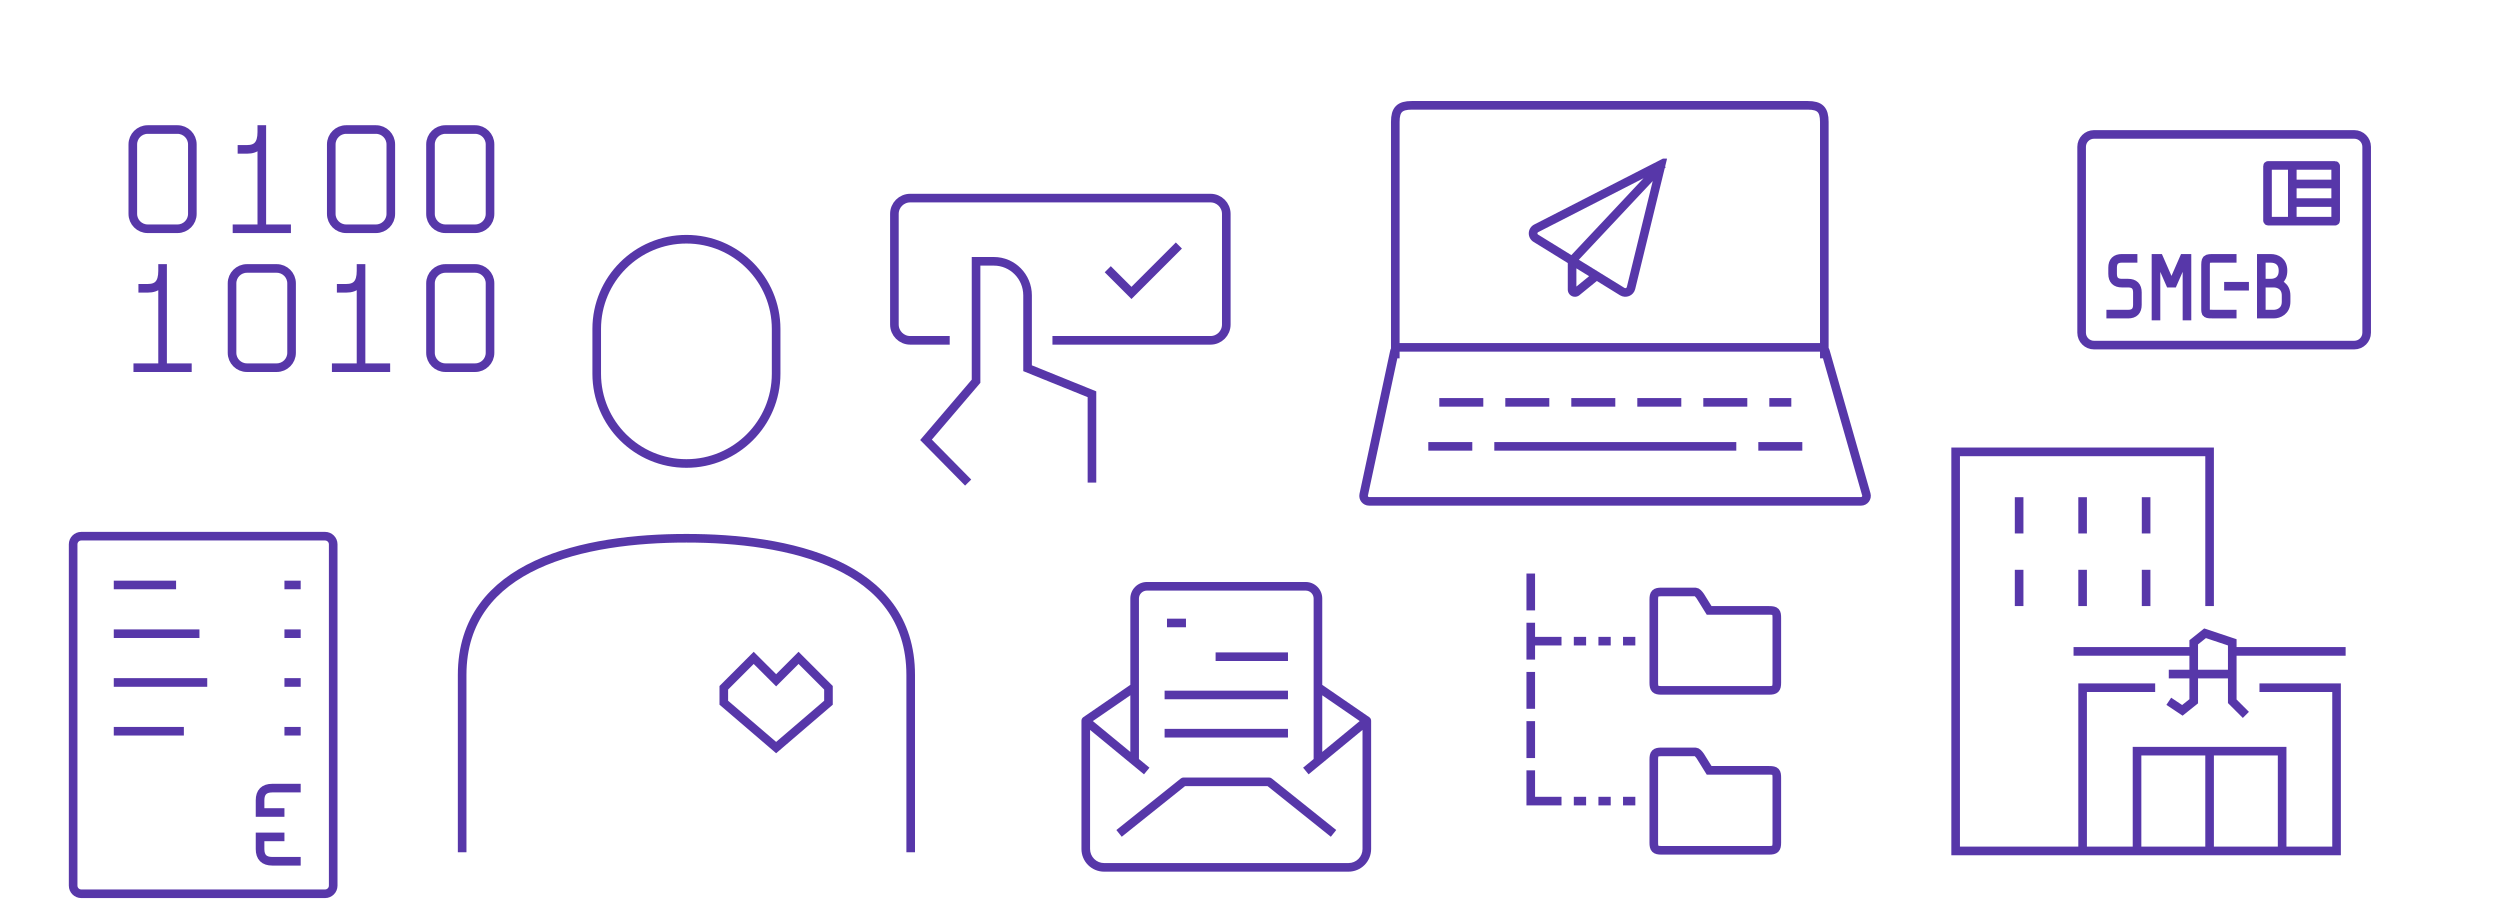 <?xml version="1.0" encoding="UTF-8"?>
<svg xmlns="http://www.w3.org/2000/svg" width="1600" height="583" viewBox="0 0 1600 583" fill="none">
  <path d="M1332.87 544.598H1495.4V440.115H1446.06M1332.87 544.598V440.115H1379.31M1332.87 544.598H1251.61V289.195H1414.14V387.874M1501.21 416.897H1428.65M1403.98 416.897H1327.07M1414.14 480.747V544.598M1292.24 318.218V341.437M1332.87 318.218V341.437M1373.51 318.218V341.437M1292.24 364.655V387.874M1332.87 364.655V387.874M1373.51 364.655V387.874M1388.02 448.822L1396.72 454.626L1403.98 448.822L1403.98 431.408M1437.36 457.529L1428.65 448.822L1428.65 431.408M1403.98 431.408V411.092L1411.24 405.287L1428.65 411.092V431.408M1403.98 431.408H1428.65M1403.98 431.408H1388.02M1367.7 480.747H1460.57V544.598H1367.7V480.747Z" stroke="#5737A9" stroke-width="5.517"></path>
  <path d="M582.845 545.431L582.845 431.989C582.845 360.576 503.889 344.483 439.31 344.483C374.732 344.483 295.776 360.576 295.776 431.989V545.431M439.31 296.638C407.602 296.638 381.897 270.933 381.897 239.224V210.517C381.897 178.808 407.602 153.103 439.31 153.103C471.019 153.103 496.724 178.808 496.724 210.517V239.224C496.724 270.933 471.019 296.638 439.31 296.638ZM463.233 440.172L482.371 421.034L496.724 435.388L511.078 421.034L530.216 440.172V449.741L496.724 478.448L463.233 449.741V440.172Z" stroke="#5737A9" stroke-width="5.517"></path>
  <path d="M1038.74 410.345H1046.61M1022.99 410.345H1030.86M1007.24 410.345H1015.11M1038.74 512.701H1046.61M1022.99 512.701H1030.86M1007.24 512.701H1015.11M979.684 493.017L979.684 512.701H999.368M979.684 485.144L979.684 461.523M979.684 453.649L979.684 430.029M979.684 422.155L979.684 398.534M979.684 390.661L979.684 367.04M999.368 410.345H979.684M1137.16 395.582V436.918C1137.16 440.855 1136.17 441.839 1132.23 441.839H1063.34C1059.4 441.839 1058.42 440.855 1058.42 436.918L1058.42 383.772C1058.42 379.835 1059.4 378.851 1063.34 378.851H1084.01C1085.84 378.851 1085.97 378.851 1087.56 380.704C1087.82 381.004 1088.05 381.325 1088.26 381.661L1093.85 390.661H1132.23C1136.58 390.661 1137.16 391.645 1137.16 395.582ZM1137.16 497.938V539.274C1137.16 543.211 1136.17 544.195 1132.23 544.195H1063.34C1059.4 544.195 1058.42 543.211 1058.42 539.274L1058.42 486.128C1058.42 482.191 1059.4 481.207 1063.34 481.207H1084.01C1085.84 481.207 1085.97 481.207 1087.56 483.06C1087.82 483.36 1088.05 483.682 1088.26 484.018L1093.85 493.017H1132.23C1136.58 493.017 1137.16 494.001 1137.16 497.938Z" stroke="#5737A9" stroke-width="5.517"></path>
  <path d="M167.557 146.408V84.49M183.434 146.408H151.681M167.557 84.49C167.557 92.428 164.382 95.603 158.032 95.603H154.856M167.557 84.49V82.902M231.063 235.316V173.398M246.94 235.316H215.187M231.063 173.398C231.063 181.336 227.888 184.512 221.537 184.512H218.362M231.063 173.398V171.81M104.052 235.316L104.052 173.398M119.928 235.316H88.175M104.052 173.398C104.052 181.336 100.876 184.512 94.526 184.512H91.351M104.052 173.398V171.81M94.526 146.408H113.578C118.839 146.408 123.103 142.143 123.103 136.882V92.428C123.103 87.167 118.839 82.902 113.578 82.902H94.526C89.265 82.902 85 87.167 85 92.428V136.882C85 142.143 89.265 146.408 94.526 146.408ZM221.537 146.408H240.589C245.85 146.408 250.115 142.143 250.115 136.882V92.428C250.115 87.167 245.85 82.902 240.589 82.902H221.537C216.276 82.902 212.012 87.167 212.012 92.428V136.882C212.012 142.143 216.276 146.408 221.537 146.408ZM285.043 146.408H304.095C309.356 146.408 313.621 142.143 313.621 136.882V92.428C313.621 87.167 309.356 82.902 304.095 82.902H285.043C279.782 82.902 275.517 87.167 275.517 92.428V136.882C275.517 142.143 279.782 146.408 285.043 146.408ZM158.032 235.316H177.083C182.344 235.316 186.609 231.051 186.609 225.79V181.336C186.609 176.075 182.344 171.81 177.083 171.81H158.032C152.771 171.81 148.506 176.075 148.506 181.336V225.79C148.506 231.051 152.771 235.316 158.032 235.316ZM285.043 235.316H304.095C309.356 235.316 313.621 231.051 313.621 225.79V181.336C313.621 176.075 309.356 171.81 304.095 171.81H285.043C279.782 171.81 275.517 176.075 275.517 181.336V225.79C275.517 231.051 279.782 235.316 285.043 235.316Z" stroke="#5737A9" stroke-width="5.517" stroke-linecap="square"></path>
  <path d="M1467.07 105.862V141.552M1494.83 117.759H1467.07M1494.83 129.655H1467.07M1431.38 165.345H1417.5C1411.55 165.345 1411.55 165.345 1411.55 171.293V197.069C1411.55 201.035 1411.55 201.035 1417.5 201.035H1431.38M1423.45 183.19H1439.31M1379.83 205V165.345H1381.81L1388.75 181.207H1390.73L1397.67 165.345H1399.66V205M1367.93 165.345H1358.02C1354.05 165.345 1352.07 167.328 1352.07 171.293V175.259C1352.07 179.224 1354.05 181.207 1358.02 181.207H1361.98C1365.95 181.207 1367.93 183.19 1367.93 187.155V195.086C1367.93 199.052 1365.95 201.035 1361.98 201.035H1348.1M1447.24 181.207V165.345H1453.19C1457.16 165.345 1461.12 167.328 1461.12 173.276C1461.12 179.224 1457.16 181.207 1453.19 181.207C1453.19 181.207 1449.22 181.207 1447.24 181.207ZM1447.24 181.207H1455.17C1458.66 181.207 1463.1 183.19 1463.1 189.138C1463.1 191.121 1463.1 190.953 1463.1 193.103C1463.1 199.052 1458.44 201.035 1455.17 201.035H1447.24V181.207ZM1340.17 220.862H1506.72C1511.1 220.862 1514.66 217.311 1514.66 212.931V93.966C1514.66 89.585 1511.1 86.034 1506.72 86.034H1340.17C1335.79 86.034 1332.24 89.585 1332.24 93.966V212.931C1332.24 217.311 1335.79 220.862 1340.17 220.862ZM1451.6 141.552H1494.43C1494.65 141.552 1494.83 141.374 1494.83 141.155V106.259C1494.83 106.04 1494.65 105.862 1494.43 105.862H1451.6C1451.38 105.862 1451.21 106.04 1451.21 106.259V141.155C1451.21 141.374 1451.38 141.552 1451.6 141.552Z" stroke="#5737A9" stroke-width="5.517"></path>
  <path d="M963.39 257.5H991.551M921.148 257.5H949.309M1005.63 257.5H1033.79M1047.87 257.5H1076.03M1090.11 257.5H1118.27M1132.36 257.5H1146.44M914.108 285.661H942.269M1125.32 285.661H1153.48M956.35 285.661L1111.23 285.661M892.988 229.339V77.974C892.988 70.198 895.771 67.414 903.548 67.414H1157C1164.77 67.414 1167.56 70.198 1167.56 77.974V229.339M1194.44 316.375L1168.29 224.852C1167.85 223.341 1166.47 222.299 1164.9 222.299H895.833C894.173 222.299 892.739 223.458 892.391 225.081L872.779 316.604C872.31 318.796 873.98 320.862 876.221 320.862H1191.05C1193.39 320.862 1195.08 318.624 1194.44 316.375Z" stroke="#5737A9" stroke-width="5.517"></path>
  <g clip-path="url(#clip0_223_5753)">
    <path d="M982.916 152.474L984.365 150.127L984.357 150.121L984.348 150.116L982.916 152.474ZM983.177 146.13L984.41 148.597L984.422 148.591L984.434 148.585L983.177 146.13ZM1063.2 105.161L1065.87 105.816L1067.31 99.957L1061.94 102.705L1063.2 105.161ZM1043.84 184.377L1046.52 185.042L1046.52 185.032L1043.84 184.377ZM1041.62 186.913L1040.61 184.346L1040.6 184.351L1041.62 186.913ZM1038.23 186.62L1036.78 188.968L1036.78 188.969L1038.23 186.62ZM1023 179.011L1025.13 177.268L1021.65 172.992L1019.51 174.734L1023 179.011ZM1009.26 186.649L1007.52 184.511C1007.44 184.57 1007.37 184.633 1007.31 184.7L1009.26 186.649ZM1006.14 185.354L1008.89 185.357V185.354H1006.14ZM1006.14 166.81L1004.12 164.922C1003.64 165.433 1003.38 166.109 1003.38 166.81H1006.14ZM1064.2 108.987L1066.09 106.976L1062.06 103.2L1060.18 105.211L1064.2 108.987ZM982.916 152.474L984.348 150.116C984.215 150.035 984.106 149.921 984.033 149.784L981.602 151.087L979.17 152.391C979.71 153.397 980.509 154.24 981.485 154.832L982.916 152.474ZM981.602 151.087L984.033 149.784C983.96 149.647 983.924 149.493 983.931 149.338L981.174 149.225L978.418 149.112C978.371 150.252 978.631 151.385 979.17 152.391L981.602 151.087ZM981.174 149.225L983.931 149.338C983.937 149.183 983.985 149.032 984.069 148.902L981.753 147.404L979.437 145.906C978.817 146.864 978.465 147.971 978.418 149.112L981.174 149.225ZM981.753 147.404L984.069 148.902C984.154 148.772 984.271 148.666 984.41 148.597L983.177 146.13L981.943 143.662C980.922 144.173 980.056 144.947 979.437 145.906L981.753 147.404ZM983.177 146.13L984.434 148.585L1064.45 107.616L1063.2 105.161L1061.94 102.705L981.919 143.674L983.177 146.13ZM1063.2 105.161L1060.52 104.506L1041.16 183.723L1043.84 184.377L1046.52 185.032L1065.87 105.816L1063.2 105.161ZM1043.84 184.377L1041.16 183.713C1041.13 183.855 1041.06 183.987 1040.96 184.097L1043.04 185.915L1045.11 187.733C1045.79 186.961 1046.27 186.038 1046.52 185.042L1043.84 184.377ZM1043.04 185.915L1040.96 184.097C1040.87 184.207 1040.75 184.292 1040.61 184.346L1041.62 186.913L1042.63 189.48C1043.59 189.104 1044.44 188.505 1045.11 187.733L1043.04 185.915ZM1041.62 186.913L1040.6 184.351C1040.45 184.411 1040.29 184.434 1040.13 184.421L1039.89 187.169L1039.65 189.918C1040.67 190.005 1041.69 189.854 1042.64 189.475L1041.62 186.913ZM1039.89 187.169L1040.13 184.421C1039.97 184.407 1039.81 184.356 1039.67 184.272L1038.23 186.62L1036.78 188.969C1037.65 189.505 1038.63 189.83 1039.65 189.918L1039.89 187.169ZM1038.23 186.62L1039.68 184.273L984.365 150.127L982.916 152.474L981.467 154.821L1036.78 188.968L1038.23 186.62ZM1021.25 176.873L1019.51 174.734L1007.52 184.511L1009.26 186.649L1011 188.787L1023 179.011L1021.25 176.873ZM1009.26 186.649L1007.31 184.7C1007.44 184.57 1007.6 184.481 1007.78 184.445L1008.32 187.15L1008.86 189.856C1009.75 189.678 1010.57 189.241 1011.21 188.598L1009.26 186.649ZM1008.32 187.15L1007.78 184.445C1007.96 184.409 1008.15 184.427 1008.32 184.498L1007.26 187.046L1006.21 189.595C1007.05 189.942 1007.97 190.033 1008.86 189.856L1008.32 187.15ZM1007.26 187.046L1008.32 184.498C1008.49 184.568 1008.64 184.687 1008.74 184.84L1006.44 186.372L1004.15 187.903C1004.65 188.658 1005.37 189.247 1006.21 189.595L1007.26 187.046ZM1006.44 186.372L1008.74 184.84C1008.84 184.993 1008.89 185.173 1008.89 185.357L1006.14 185.354L1003.38 185.352C1003.38 186.26 1003.64 187.148 1004.15 187.903L1006.44 186.372ZM1006.14 185.354H1008.89V166.81H1006.14H1003.38V185.354H1006.14ZM1006.14 166.81L1008.15 168.698L1064.2 108.987L1062.19 107.099L1060.18 105.211L1004.12 164.922L1006.14 166.81Z" fill="#5737A9"></path>
  </g>
  <path d="M72.816 374.368H112.692M72.816 405.575H127.645M72.816 436.782H132.629M72.816 467.989H117.676M182.04 374.368H192.443M182.04 405.575H192.443M182.04 436.782H192.443M182.04 467.989H192.443M192.443 504.397H174.238C169.037 504.397 166.437 506.997 166.437 512.198V520H182.04M192.443 551.207H174.238C169.037 551.207 166.437 548.606 166.437 543.405V535.603H182.04M52.011 572.011H208.046C210.918 572.011 213.247 569.683 213.247 566.81V348.362C213.247 345.49 210.918 343.161 208.046 343.161H52.011C49.139 343.161 46.81 345.49 46.81 348.362V566.81C46.81 569.683 49.139 572.011 52.011 572.011Z" stroke="#5737A9" stroke-width="5.517"></path>
  <path d="M754.483 157.126L724.138 187.471L708.966 172.299M673.563 217.816H774.746C780.333 217.816 784.828 213.287 784.828 207.701V136.897C784.828 131.31 780.299 126.782 774.713 126.782H582.529C576.942 126.782 572.414 131.31 572.414 136.897V207.701C572.414 213.287 576.942 217.816 582.529 217.816H607.816M698.851 308.851V252.326L657.642 235.666V189.027C657.642 176.995 647.991 167.241 636.086 167.241H624.674L624.674 243.996L592.644 281.481L619.617 308.851" stroke="#5737A9" stroke-width="5.517"></path>
  <path d="M845.046 437.481C843.79 436.618 842.073 436.936 841.21 438.192C840.347 439.447 840.665 441.165 841.92 442.028L845.046 437.481ZM874.766 461.262H877.525C877.525 460.354 877.078 459.503 876.329 458.989L874.766 461.262ZM694.886 543.381H692.128H694.886ZM694.886 461.262L693.323 458.989C692.575 459.503 692.128 460.354 692.128 461.262H694.886ZM727.732 442.028C728.988 441.165 729.306 439.447 728.443 438.192C727.58 436.936 725.862 436.618 724.607 437.481L727.732 442.028ZM716.625 529.496L714.471 531.219L717.918 535.527L720.072 533.804L716.625 529.496ZM757.453 500.366V497.608C756.827 497.608 756.219 497.821 755.73 498.212L757.453 500.366ZM812.199 500.366L813.923 498.212C813.434 497.821 812.826 497.608 812.199 497.608V500.366ZM849.58 533.804L851.735 535.527L855.181 531.219L853.027 529.496L849.58 533.804ZM874.31 465.262L876.439 463.508L872.932 459.249L870.802 461.003L874.31 465.262ZM836.119 489.566L833.989 491.32L837.496 495.579L839.626 493.825L836.119 489.566ZM698.85 461.003L696.721 459.249L693.213 463.508L695.343 465.262L698.85 461.003ZM730.027 493.825L732.156 495.579L735.663 491.32L733.534 489.566L730.027 493.825ZM840.724 483.534V486.293H846.242V483.534H840.724ZM726.17 383.053H728.928H726.17ZM723.411 483.534V486.293H728.928V483.534H723.411ZM749.632 395.936H746.874V401.454H749.632V395.936ZM756.263 401.454H759.022V395.936H756.263V401.454ZM780.746 417.529L777.987 417.529L777.987 423.046L780.746 423.046L780.746 417.529ZM821.55 423.046L824.309 423.046L824.309 417.529L821.55 417.529L821.55 423.046ZM748.102 442.011L745.344 442.011L745.344 447.529L748.102 447.529L748.102 442.011ZM821.55 447.529L824.309 447.529L824.309 442.012L821.55 442.012L821.55 447.529ZM748.102 466.494L745.344 466.494L745.344 472.011L748.102 472.011L748.102 466.494ZM821.55 472.012L824.309 472.012L824.309 466.494L821.55 466.494L821.55 472.012ZM843.483 439.755L841.92 442.028L873.204 463.535L874.766 461.262L876.329 458.989L845.046 437.481L843.483 439.755ZM874.766 461.262H872.008V543.381H874.766H877.525V461.262H874.766ZM874.766 543.381H872.008C872.008 545.761 871.062 548.043 869.38 549.726L871.33 551.677L873.281 553.627C875.998 550.91 877.525 547.224 877.525 543.381H874.766ZM871.33 551.677L869.38 549.726C867.697 551.409 865.415 552.354 863.035 552.354V555.113V557.871C866.878 557.871 870.564 556.345 873.281 553.627L871.33 551.677ZM863.035 555.113V552.354H706.617V555.113V557.871H863.035V555.113ZM706.617 555.113V552.354C704.238 552.354 701.956 551.409 700.273 549.726L698.322 551.677L696.372 553.627C699.089 556.345 702.774 557.871 706.617 557.871V555.113ZM698.322 551.677L700.273 549.726C698.59 548.043 697.645 545.761 697.645 543.381H694.886H692.128C692.128 547.224 693.654 550.91 696.372 553.627L698.322 551.677ZM694.886 543.381H697.645V461.262H694.886H692.128V543.381H694.886ZM694.886 461.262L696.449 463.535L727.732 442.028L726.17 439.755L724.607 437.481L693.323 458.989L694.886 461.262ZM718.349 531.65L720.072 533.804L759.176 502.52L757.453 500.366L755.73 498.212L716.625 529.496L718.349 531.65ZM757.453 500.366V503.125H812.199V500.366V497.608H757.453V500.366ZM812.199 500.366L810.476 502.52L849.58 533.804L851.304 531.65L853.027 529.496L813.923 498.212L812.199 500.366ZM872.556 463.132L870.802 461.003L836.119 489.566L837.872 491.695L839.626 493.825L874.31 465.262L872.556 463.132ZM697.096 463.132L695.343 465.262L730.027 493.825L731.78 491.695L733.534 489.566L698.85 461.003L697.096 463.132ZM843.483 483.534H846.242V383.053H843.483H840.724V483.534H843.483ZM843.483 383.053H846.242C846.242 380.247 845.127 377.556 843.143 375.572L841.192 377.523L839.242 379.474C840.191 380.423 840.724 381.711 840.724 383.053H843.483ZM841.192 377.523L843.143 375.572C841.159 373.588 838.468 372.474 835.662 372.474V375.232V377.991C837.005 377.991 838.292 378.524 839.242 379.474L841.192 377.523ZM835.662 375.232V372.474H733.991V375.232V377.991H835.662V375.232ZM733.991 375.232V372.474C731.185 372.474 728.494 373.588 726.51 375.572L728.46 377.523L730.411 379.474C731.36 378.524 732.648 377.991 733.991 377.991V375.232ZM728.46 377.523L726.51 375.572C724.526 377.556 723.411 380.247 723.411 383.053H726.17H728.928C728.928 381.711 729.462 380.423 730.411 379.474L728.46 377.523ZM726.17 383.053H723.411V483.534H726.17H728.928V383.053H726.17ZM749.632 398.695V401.454H756.263V398.695V395.936H749.632V398.695ZM780.746 420.287L780.746 423.046L821.55 423.046L821.55 420.287L821.55 417.529L780.746 417.529L780.746 420.287ZM748.102 444.77L748.102 447.529L821.55 447.529L821.55 444.77L821.55 442.012L748.102 442.011L748.102 444.77ZM748.102 469.253L748.102 472.011L821.55 472.012L821.55 469.253L821.55 466.494L748.102 466.494L748.102 469.253Z" fill="#5737A9"></path>
  <defs>
    <clipPath id="clip0_223_5753">
      <rect width="89.31" height="89.31" fill="white" transform="translate(977.528 101.517)"></rect>
    </clipPath>
  </defs>
</svg>
